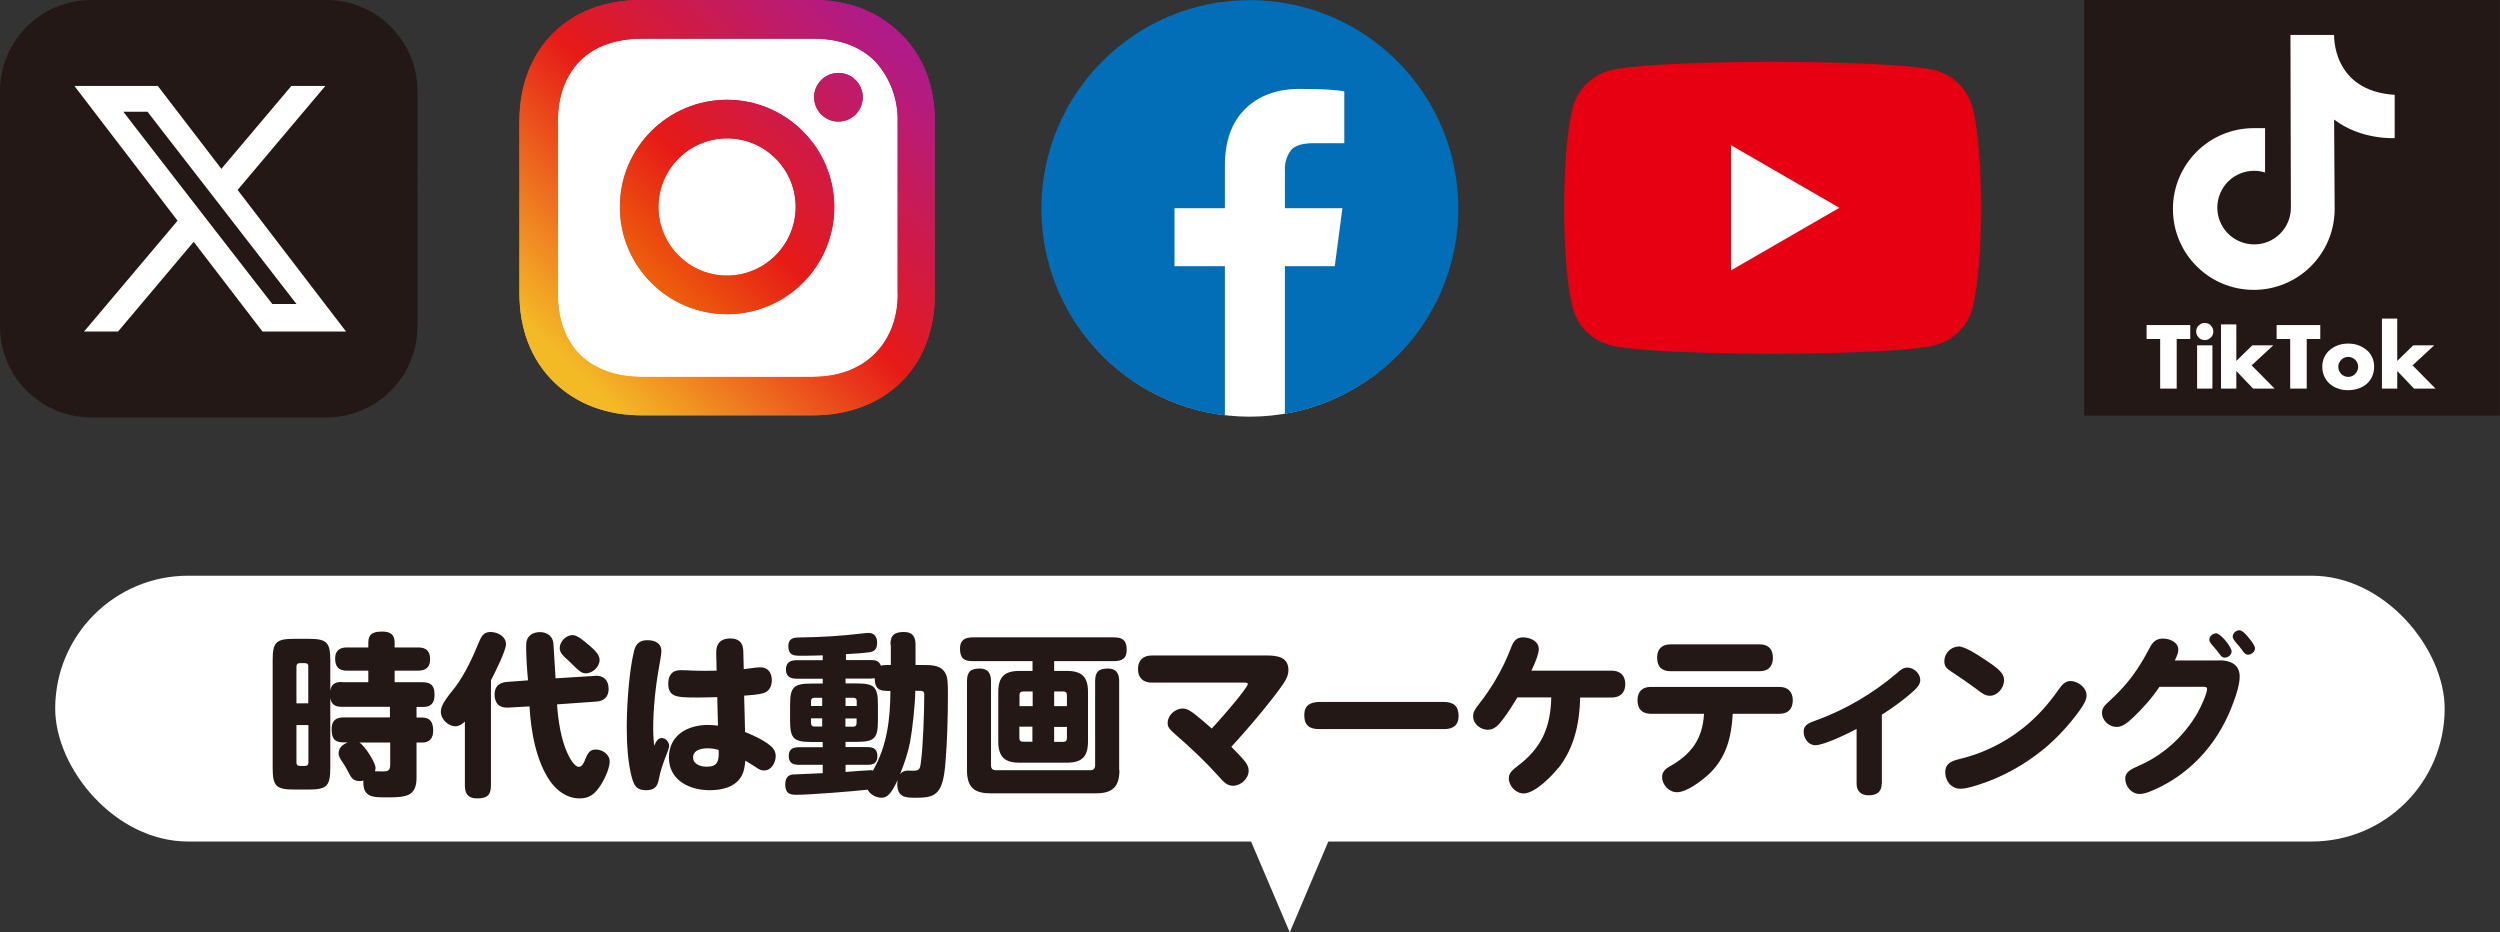 <?xml version="1.0" encoding="UTF-8"?>
<svg xmlns="http://www.w3.org/2000/svg" xmlns:xlink="http://www.w3.org/1999/xlink" id="_レイヤー_2" data-name="レイヤー 2" viewBox="0 0 186.12 69.41">
  <rect x="0" y="0" width="186.12" height="69.41" fill="#333333" stroke="none"/>
  <defs>
    <style>
      .cls-1 {
        fill: url(#_名称未設定グラデーション_32-2);
      }

      .cls-1, ._繧_繝_繝輔ぅ繝け繧_繧_繧_繝_3, .cls-2, .cls-3, .cls-4, .cls-5, .cls-6 {
        stroke-width: 0px;
      }

      ._繧_繝_繝輔ぅ繝け繧_繧_繧_繝_3 {
        fill: url(#_名称未設定グラデーション_32);
      }

      .cls-2 {
        fill: url(#_名称未設定グラデーション_34);
      }

      .cls-3 {
        fill: #231815;
      }

      .cls-4 {
        fill: #fff;
      }

      .cls-5 {
        fill: #e60012;
      }

      .cls-6 {
        fill: #036eb8;
      }
    </style>
    <linearGradient id="_名称未設定グラデーション_32" data-name="名称未設定グラデーション 32" x1="42.55" y1="27.36" x2="66.15" y2="3.12" gradientUnits="userSpaceOnUse">
      <stop offset="0" stop-color="#f4ba26"></stop>
      <stop offset=".5" stop-color="#e61a17"></stop>
      <stop offset="1" stop-color="#b11b87"></stop>
    </linearGradient>
    <linearGradient id="_名称未設定グラデーション_34" data-name="名称未設定グラデーション 34" x1="42.52" y1="27.33" x2="66.12" y2="3.09" gradientUnits="userSpaceOnUse">
      <stop offset="0" stop-color="#f6ab00"></stop>
      <stop offset=".5" stop-color="#e61a17"></stop>
      <stop offset="1" stop-color="#b11b87"></stop>
    </linearGradient>
    <linearGradient id="_名称未設定グラデーション_32-2" data-name="名称未設定グラデーション 32" x1="42.69" y1="27.5" x2="66.3" y2="3.26" xlink:href="#_名称未設定グラデーション_32"></linearGradient>
  </defs>
  <g id="_レイヤー_1-2" data-name="レイヤー 1">
    <g>
      <g>
        <polygon class="cls-4" points="3.64 4.1 26.81 4.81 27.88 27.15 3.76 26.79 3.64 4.1"></polygon>
        <path class="cls-4" d="M46.24,1.84s15.92-.06,16.1-.06,3.92,2.26,3.92,2.26l2.08,4.46-.3,16.51-2.97,3.21-4.1.95-15.74-.24-4.69-3.09-.53-3.74.77-17.29,2.91-2.26,2.55-.71Z"></path>
        <g>
          <g>
            <g>
              <rect class="cls-4" x="157.29" y=".91" width="27.23" height="28.94"></rect>
              <rect class="cls-4" x="125.35" y="9.85" width="16.23" height="11.53"></rect>
              <path class="cls-5" d="M146.85,8c-.36-1.34-1.41-2.39-2.75-2.75-2.42-.65-12.13-.65-12.13-.65,0,0-9.71,0-12.13.65-1.34.36-2.39,1.41-2.75,2.75-.65,2.42-.65,7.47-.65,7.47,0,0,0,5.05.65,7.47.36,1.34,1.41,2.39,2.75,2.75,2.42.65,12.13.65,12.13.65,0,0,9.71,0,12.13-.65,1.34-.36,2.39-1.41,2.75-2.75.65-2.42.65-7.47.65-7.47,0,0,0-5.05-.65-7.47ZM128.87,20.13v-9.32l8.07,4.66-8.07,4.66Z"></path>
              <g>
                <g>
                  <path class="_繧_繝_繝輔ぅ繝け繧_繧_繧_繝_3" d="M54.13,7.43c-4.41,0-7.98,3.57-7.98,7.98,0,4.41,3.57,7.98,7.98,7.98,4.41,0,7.98-3.57,7.98-7.98,0-4.4-3.58-7.97-7.98-7.98ZM54.13,20.52c-2.82,0-5.11-2.29-5.11-5.11,0-2.82,2.29-5.11,5.11-5.11,2.82,0,5.11,2.29,5.11,5.11-.01,2.82-2.29,5.1-5.11,5.11Z"></path>
                  <circle class="_繧_繝_繝輔ぅ繝け繧_繧_繧_繝_3" cx="62.42" cy="7.24" r="1.81"></circle>
                  <path class="_繧_繝_繝輔ぅ繝け繧_繧_繧_繝_3" d="M67.09,2.57C65.47.88,63.17,0,60.55,0h-12.84c-5.42,0-9.04,3.62-9.04,9.04v12.78c0,2.68.87,4.99,2.62,6.67,1.68,1.62,3.93,2.43,6.48,2.43h12.72c2.68,0,4.93-.87,6.55-2.43,1.68-1.62,2.56-3.93,2.56-6.61v-12.84c0-2.62-.87-4.86-2.49-6.48ZM66.84,21.89c0,1.93-.69,3.49-1.81,4.55s-2.68,1.62-4.55,1.62h-12.72c-1.87,0-3.43-.56-4.55-1.62-1.12-1.12-1.68-2.68-1.68-4.61v-12.78c0-1.87.56-3.43,1.68-4.55,1.06-1.06,2.68-1.62,4.55-1.62h12.84c1.87,0,3.43.56,4.55,1.68,1.12,1.22,1.72,2.83,1.68,4.49v12.84h0Z"></path>
                </g>
                <g>
                  <path class="cls-2" d="M54.13,7.43c-4.41,0-7.98,3.57-7.98,7.98,0,4.41,3.57,7.98,7.98,7.98,4.41,0,7.98-3.57,7.98-7.98,0-4.4-3.58-7.97-7.98-7.98ZM54.13,20.52c-2.82,0-5.11-2.29-5.11-5.11,0-2.82,2.29-5.11,5.11-5.11,2.82,0,5.11,2.29,5.11,5.11-.01,2.82-2.29,5.1-5.11,5.11Z"></path>
                  <circle class="cls-1" cx="62.42" cy="7.24" r="1.81"></circle>
                  <path class="_繧_繝_繝輔ぅ繝け繧_繧_繧_繝_3" d="M67.09,2.57C65.47.88,63.17,0,60.55,0h-12.84c-5.42,0-9.04,3.62-9.04,9.04v12.78c0,2.68.87,4.99,2.62,6.67,1.68,1.62,3.93,2.43,6.48,2.43h12.72c2.68,0,4.93-.87,6.55-2.43,1.68-1.62,2.56-3.93,2.56-6.61v-12.84c0-2.62-.87-4.86-2.49-6.48ZM66.84,21.89c0,1.93-.69,3.49-1.81,4.55s-2.68,1.62-4.55,1.62h-12.72c-1.87,0-3.43-.56-4.55-1.62-1.12-1.12-1.68-2.68-1.68-4.61v-12.78c0-1.87.56-3.43,1.68-4.55,1.06-1.06,2.68-1.62,4.55-1.62h12.84c1.87,0,3.43.56,4.55,1.68,1.12,1.22,1.72,2.83,1.68,4.49v12.84h0Z"></path>
                </g>
              </g>
              <g>
                <path class="cls-3" d="M175.34,26.79c-.06-.07-.14-.12-.23-.16-.09-.04-.19-.06-.29-.06s-.2.02-.29.06c-.09.04-.17.09-.23.16-.06.07-.12.14-.16.23-.04.09-.06.18-.06.28,0,.11.02.21.06.3.04.09.09.17.16.24.06.07.14.12.23.16.09.04.19.06.29.06s.2-.02.29-.06c.09-.04.17-.09.23-.16.06-.07.12-.15.16-.24.04-.09.06-.19.06-.29s-.02-.2-.06-.29-.09-.17-.16-.24Z"></path>
                <path class="cls-3" d="M155.17,0v30.94h30.94V0h-30.94ZM167.79,9.54h.84v3.3c-1.44-.45-2.98.35-3.43,1.8-.45,1.44.35,2.98,1.8,3.43s2.98-.35,3.43-1.8c.08-.26.12-.54.12-.81l-.03-12.86h3.25s-.18,4.17,4.51,4.46v3.22s-2.5.16-4.51-1.38l.04,6.66c0,3.32-2.69,6.02-6.02,6.02s-6.02-2.69-6.02-6.02,2.69-6.02,6.02-6.02ZM163.06,25.24h-1.01v3.69h-1.23v-3.69h-1.01v-1.04h3.25v1.04ZM164.71,28.93h-1.14v-3.22h1.14v3.22ZM164.73,24.93c-.03.08-.08.15-.14.2s-.13.1-.2.14c-.08.03-.16.05-.25.05s-.17-.02-.25-.05c-.08-.03-.15-.08-.2-.14-.06-.06-.1-.13-.14-.2-.03-.08-.05-.16-.05-.25s.02-.17.05-.25c.03-.08.08-.15.14-.2.06-.06.13-.1.2-.14s.16-.05.25-.05.17.02.25.05c.08.03.15.08.2.14s.1.13.14.2c.03.08.05.16.05.25s-.02.17-.05.25ZM167.74,28.93l-1.25-1.31v1.31h-1.14v-4.78h1.14v2.72l1.19-1.16h1.56l-1.61,1.49,1.71,1.73h-1.59ZM172.74,25.24h-1.01v3.69h-1.23v-3.69h-1.01v-1.04h3.25v1.04ZM176.61,28.02c-.1.21-.23.39-.4.55-.17.15-.38.27-.62.35-.24.08-.5.13-.78.13s-.53-.04-.77-.13c-.23-.08-.44-.2-.61-.36-.17-.15-.3-.34-.4-.56-.1-.22-.14-.46-.14-.72,0-.24.05-.46.14-.67.1-.21.23-.39.4-.54.17-.15.38-.27.61-.36.24-.09.49-.13.78-.13s.53.04.77.13c.24.09.44.21.62.36.17.15.31.33.4.55.1.21.14.44.14.7s-.05.49-.15.7ZM179.72,28.93l-1.25-1.31v1.31h-1.14v-5.21h1.14v3.15l1.19-1.16h1.56l-1.61,1.49,1.71,1.73h-1.59Z"></path>
              </g>
            </g>
            <g>
              <polygon class="cls-3" points="15.33 13.93 10.98 8.32 9.18 8.32 14.39 15.05 15.6 16.61 20.27 22.63 22.07 22.63 16.54 15.49 15.33 13.93"></polygon>
              <path class="cls-3" d="M24.29,0H6.79C3.04,0,0,3.04,0,6.79v17.5c0,3.75,3.04,6.79,6.79,6.79h17.5c3.75,0,6.79-3.04,6.79-6.79V6.79c0-3.75-3.04-6.79-6.79-6.79ZM19.54,24.68l-5.12-6.68-5.63,6.68h-2.53l6.96-8.25L5.54,6.4h6.21l4.73,6.17,5.21-6.17h2.53l-6.53,7.74,8.07,10.54h-6.21Z"></path>
            </g>
          </g>
          <g>
            <path class="cls-4" d="M90.45.37c-7.29,1.24-12.85,7.57-12.85,15.21,0,8.53,6.91,15.44,15.44,15.44s15.44-6.91,15.44-15.44c0-7.9-5.94-14.41-13.59-15.32"></path>
            <path class="cls-6" d="M108.57,15.53C108.57,6.96,101.62.01,93.05.01s-15.52,6.95-15.52,15.52c0,7.94,5.97,14.48,13.66,15.4v-11.11h-3.75v-4.32h3.75v-3.18c0-1.8.5-3.21,1.5-4.2s2.35-1.5,4.06-1.5c1.71,0,2.82.07,3.33.19v3.85h-2.28c-.82,0-1.39.17-1.69.52-.33.45-.49,1.01-.45,1.57v2.75h4.28l-.57,4.32h-3.71v10.99c7.33-1.24,12.91-7.6,12.91-15.28Z"></path>
          </g>
        </g>
      </g>
      <g>
        <g>
          <rect class="cls-4" x="4.11" y="42.86" width="177.89" height="19.79" rx="9.9" ry="9.9"></rect>
          <g>
            <path class="cls-3" d="M25.46,50.79h1.96v-.86h-1.6c-.61,0-.87-.3-.87-.91,0-.56.32-.82.87-.82h1.6v-.36c0-.71.44-.82,1.05-.82.57,0,.91.21.91.82v.36h1.74c.61,0,.9.26.9.88s-.34.85-.9.85h-1.74v.86h2.07c.69,0,.9.3.9.96,0,.56-.25.88-.83.88h-.51v.79h.43c.62,0,.81.4.81.98,0,.53-.25.88-.81.88h-.43v2.64c0,.61-.17,1.05-.6,1.25-.36.17-.91.19-1.37.19h-.44c-.82,0-1.55-.03-1.55-1.09v-.16c-.09.03-.17.04-.26.04-.51,0-.65-.25-.9-.75-.1-.21-.25-.44-.38-.64-.17-.25-.3-.44-.3-.68,0-.42.31-.66.68-.81h-.33c-.69,0-.87-.35-.87-.99,0-.58.27-.87.87-.87h3.47v-.79h-3.59c-.47,0-.78-.17-.85-.66v5.21c0,1.35-.26,1.61-1.61,1.61h-1.08c-1.35,0-1.6-.26-1.6-1.61v-8.01c0-1.35.25-1.6,1.6-1.6h1.08c1.35,0,1.61.26,1.61,1.6v2.26c.07-.49.38-.65.85-.65ZM22.96,49.62c0-.16-.08-.25-.25-.25h-.39c-.17,0-.25.09-.25.25v2.74h.88v-2.74ZM22.07,53.98v2.79c0,.17.08.25.25.25h.39c.17,0,.25-.08.25-.25v-2.79h-.88ZM27.58,56.29c.21.34.38.69.38.9,0,.06-.03.16-.05.23.22,0,.44.01.66.01.42,0,.48-.17.48-.56v-1.59h-2.3c.17.08.55.53.83,1Z"></path>
            <path class="cls-3" d="M36.55,58.49c0,.75-.34.95-1.04.95-.65,0-.9-.34-.9-.95v-4.77c-.21.19-.43.35-.71.35-.47,0-1.08-.46-1.08-1.1,0-.49.46-1.05,1.08-1.83.71-.95,1.3-2.21,1.75-3.32.18-.42.34-.77.86-.77s1.16.31,1.16.91c0,.46-.77,2.02-1.12,2.69v7.84ZM44.28,50.31c.65-.04,1.03.31,1.03.98,0,.58-.33.9-.9.94l-2.94.21c.08,1.16.29,2.61.79,3.67.14.29.49.98.84.98.25,0,.4-.36.47-.56.16-.38.3-.73.78-.73s1.04.34,1.04.9-.48,1.52-.81,1.96c-.38.52-.78.78-1.43.78-.92,0-1.69-.56-2.2-1.29-1.05-1.52-1.43-3.74-1.53-5.56l-1.59.09c-.66.04-1.01-.32-1.01-.99,0-.57.34-.88.9-.92l1.59-.12c-.07-.74-.14-1.73-.14-2.51,0-.35.03-.62.32-.86.18-.16.46-.22.7-.22.52,0,.96.29,1.01.83.01.13.14,2.37.16,2.61l2.91-.18ZM43.83,48.01c.46.39.81.75.81,1.12,0,.51-.52,1-1.03,1-.31,0-.56-.23-.9-.57-.16-.16-.31-.31-.51-.49-.25-.22-.53-.47-.53-.83,0-.46.46-.96.96-.96.35,0,.83.42,1.2.74Z"></path>
            <path class="cls-3" d="M49.24,54.94c.32,0,.58.3.58.61,0,.06-.07.29-.21.65-.23.6-.44,1.14-.56,1.81-.1.57-.35.82-.96.82-.69,0-.88-.34-1.05-.94-.3-1.09-.38-2.59-.38-3.76,0-1.59.17-4.17.55-5.69.13-.53.44-.78.99-.78s1.04.22,1.04.82c0,.26-.12.82-.18,1.21-.27,1.52-.43,3.07-.43,4.62,0,.4.03.81.07,1.21.16-.35.29-.57.55-.57ZM55.48,54.5c.62.26,1.29.55,1.83.98.26.2.44.46.44.81,0,.48-.32,1.07-.86,1.07-.2,0-.36-.06-.52-.18-.3-.2-.58-.36-.88-.55-.04.42-.1.86-.33,1.22-.48.78-1.48.98-2.33.98-1.5,0-3.03-.74-3.03-2.43s1.42-2.43,2.91-2.43c.25,0,.49.03.74.05l-.05-2.12c-.47.01-.94.03-1.42.03-1.14,0-1.46-.04-1.7-.13-.4-.14-.53-.46-.53-.91,0-.58.26-1,.92-1,.34,0,.68.03,1,.04.27.01.55.01.82.01s.57,0,.86-.01l-.03-1.35c-.01-.68.36-1.05,1.03-1.05.34,0,.7.09.87.42.09.17.12.42.12.62l.03,1.25c.21-.03.39-.05.6-.08.23-.03.43-.06.65-.06.57,0,.84.43.84.96,0,.44-.19.84-.64.97-.46.12-.95.14-1.42.18l.07,2.73ZM52.67,55.71c-.44,0-1.07.12-1.07.68,0,.52.58.69,1.01.69.79,0,.9-.38.9-1.07,0-.06,0-.12-.01-.18-.26-.08-.56-.12-.83-.12Z"></path>
            <path class="cls-3" d="M66.29,47.99c0-.73.33-.94,1.01-.94.64,0,.86.35.86.95v1.51h.64c.65,0,1.35.03,1.64.73.12.31.13.68.13,1.48,0,1.57-.05,3.47-.18,5.03-.05.58-.12,1.3-.36,1.83-.38.79-1.01.81-1.96.81-.65,0-1.27-.05-1.27-1.01,0-.12.01-.21.04-.33-.4.85-.71,1.34-1.2,1.34-.42,0-.84-.23-1.05-.6-1.03.12-4.32.38-5.3.38-.47,0-.83-.08-.83-.78,0-.38.14-.68.55-.73.14-.01,1.87-.08,2.24-.1v-.62h-1.78c-.46,0-.75-.16-.75-.66s.3-.65.75-.65h1.78v-.39h-.82c-1.34,0-1.61-.25-1.61-1.59v-1.16c0-1.35.27-1.6,1.61-1.6h.82v-.36h-1.95c-.47,0-.79-.18-.79-.69s.33-.69.79-.69h1.95v-.36c-.46.01-.91.03-1.37.03h-.33c-.47,0-.86-.05-.86-.72,0-.57.39-.64.81-.64,1.66-.03,3.03-.1,4.69-.3.14-.01.31-.04.46-.04.47,0,.65.32.65.74,0,.48-.21.64-.58.7-.3.05-1.39.13-1.74.14v.44h1.86c.34,0,.61.06.74.42.13-.04.26-.05.4-.05h.34v-1.52ZM61.21,51.95h-.6c-.14,0-.23.08-.23.23v.38h.83v-.61ZM60.38,53.48v.36c0,.16.09.25.23.25h.6v-.61h-.83ZM65.95,51.43c-.66,0-.82-.34-.83-.94-.08.01-.2.03-.31.03h-1.86v.36h.81c1.34,0,1.6.25,1.6,1.6v1.16c0,1.34-.26,1.59-1.6,1.59h-.81v.39h1.62c.49,0,.75.16.75.68s-.31.64-.75.64h-1.62v.53c.3-.03,1.74-.13,1.88-.13.05,0,.12.01.16.03,1.05-1.82,1.29-3.85,1.3-5.93h-.34ZM63.78,52.56v-.38c0-.16-.09-.23-.25-.23h-.58v.61h.83ZM62.94,54.1h.58c.16,0,.25-.09.25-.25v-.36h-.83v.61ZM67.56,57.37c.12,0,.3.01.46.01.44,0,.48-.19.53-.57.17-1.12.26-3.89.26-5.08,0-.29-.12-.3-.42-.3h-.25c0,.95-.21,2.85-.38,3.78-.18.9-.42,1.59-.75,2.42.13-.17.34-.26.55-.26Z"></path>
            <path class="cls-3" d="M79.43,49.95c1.13,0,1.57.46,1.57,1.57v3.67c0,1.13-.44,1.59-1.57,1.59h-3.54c-1.12,0-1.57-.46-1.57-1.59v-3.67c0-1.12.46-1.57,1.57-1.57h.98v-.73h-4.46c-.69,0-.94-.26-.94-.94,0-.62.36-.83.94-.83h10.53c.69,0,.94.27.94.95,0,.62-.36.82-.94.82h-4.46v.73h.95ZM83.34,57.33c0,1.23-.51,1.73-1.73,1.73h-7.89c-1.23,0-1.73-.49-1.73-1.73v-6.62c0-.69.27-.94.96-.94.61,0,.83.38.83.94v6.27c0,.25.12.36.36.36h7.03c.23,0,.36-.12.36-.36v-6.27c0-.69.27-.94.96-.94.62,0,.83.38.83.94v6.62ZM76.87,51.48h-.7c-.18,0-.27.09-.27.27v.82h.98v-1.09ZM75.89,54.11v.84c0,.18.09.27.27.27h.7v-1.12h-.98ZM79.43,52.57v-.82c0-.18-.09-.27-.27-.27h-.68v1.09h.95ZM78.48,55.23h.68c.18,0,.27-.09.27-.27v-.84h-.95v1.12Z"></path>
            <path class="cls-3" d="M92.52,51.53c.22-.31.38-.52.38-.61,0-.1-.16-.1-.27-.1h-6.88c-.65,0-1.03-.36-1.03-1.01s.38-1.01,1.03-1.01h8.55c.77,0,1.62.1,1.62,1.08,0,.35-.13.68-.46,1.14-.26.38-.55.75-.77,1.03-.95,1.22-1.98,2.41-3.02,3.55.3.31.61.61.9.95.2.23.39.49.39.83,0,.58-.58,1.12-1.16,1.12-.42,0-.7-.26-1.08-.71-.96-1.07-2-2.05-3.11-3.02-.6-.52-.68-.66-.68-.95,0-.57.55-1.07,1.12-1.07.35,0,.62.21.9.42.43.34.85.7,1.26,1.07.29-.3,1.62-1.79,2.29-2.69Z"></path>
            <path class="cls-3" d="M107.5,52.26c.7,0,1.09.3,1.09,1.03s-.43.99-1.09.99h-9.31c-.7,0-1.09-.29-1.09-1.03s.43-.97,1.09-.99h9.31Z"></path>
            <path class="cls-3" d="M116.02,57.16c-.49.62-1.75,1.91-2.59,1.91-.58,0-1.1-.55-1.1-1.13,0-.36.21-.58.69-.94,1.77-1.34,2.42-2.89,2.47-5.08h-2.52c-.35.57-.7,1.14-1.12,1.68-.26.35-.6.73-1.08.73-.55,0-1.1-.43-1.1-1.01,0-.33.18-.58.38-.83.99-1.24,1.82-2.67,2.39-4.13.18-.48.34-.91.94-.91.53,0,1.18.27,1.18.88,0,.32-.23.94-.55,1.6h5.98c.62,0,1.01.35,1.01,1s-.39,1-1.01,1h-2.35c-.04,1.9-.43,3.72-1.61,5.24Z"></path>
            <path class="cls-3" d="M127.18,57.67c-.51.47-1.61,1.31-2.33,1.31-.6,0-1.11-.55-1.11-1.14,0-.39.26-.61.58-.79,1.6-.9,2.44-2.04,2.54-3.91h-3.96c-.64,0-.99-.35-.99-1s.35-1,.99-1h9.58c.62,0,.99.36.99,1s-.35,1-.99,1h-3.48c-.1,1.77-.48,3.28-1.82,4.54ZM131,47.97c.65,0,.99.36.99,1s-.34,1-.99,1h-6.64c-.65,0-.99-.35-.99-1s.34-.99.99-1h6.64Z"></path>
            <path class="cls-3" d="M140.09,58.35c0,.61-.39.86-.96.86s-.91-.3-.91-.86v-4.08c-.62.33-2.43,1.21-3.07,1.21-.52,0-.87-.51-.87-1,0-.58.51-.69.95-.86,2.17-.79,4.2-1.99,5.96-3.48.31-.29.53-.44.81-.44.48,0,.96.44.96.92,0,.31-.2.53-.4.73-.74.7-1.6,1.3-2.46,1.86v5.15Z"></path>
            <path class="cls-3" d="M145.79,48.12c.46,0,1.37.58,1.85.9.4.27.96.61,1.29.98.17.18.27.39.27.64,0,.56-.48,1.16-1.07,1.16-.34,0-.64-.23-.97-.49-.51-.38-1.26-.9-1.83-1.27-.35-.23-.58-.38-.58-.82,0-.57.48-1.08,1.05-1.08ZM145.92,56.5c1.66-.4,3.28-1.18,4.63-2.25,1.04-.81,1.9-1.76,2.67-2.86.3-.43.55-.69.91-.69.56,0,1.21.48,1.21,1.08,0,.29-.18.66-.55,1.16-.73,1-1.57,1.92-2.52,2.73-1.5,1.25-3.22,2.21-5.08,2.79-.75.23-1.01.26-1.24.26-.68,0-1.13-.57-1.13-1.22,0-.7.53-.86,1.1-1Z"></path>
            <path class="cls-3" d="M165.23,49.16c.81,0,1.51.3,1.51,1.21,0,.55-.22,1.26-.44,1.85-.49,1.38-1.22,2.69-2.18,3.8-1.04,1.21-2.38,2.2-3.85,2.82-.47.21-.75.27-.98.27-.6,0-1.07-.56-1.07-1.14,0-.49.4-.7,1.05-.98,1.81-.79,3.34-2.2,4.33-3.91.23-.4.71-1.44.71-1.77,0-.17-.1-.18-.36-.18h-3.18c-.57.85-1.26,1.62-1.99,2.31-.48.46-.83.68-1.2.68-.56,0-1.09-.48-1.09-1.05,0-.29.14-.49.34-.68.42-.38.83-.78,1.21-1.2.83-.92,1.42-1.85,1.99-2.94.22-.44.48-.71,1-.71.48,0,1.14.26,1.14.82,0,.21-.06.4-.26.81h3.32ZM164.98,47.15c.18,0,.44.25.65.48.3.34.51.72.51.86,0,.26-.26.47-.51.47-.17,0-.26-.09-.36-.23-.16-.22-.36-.47-.53-.65-.22-.25-.26-.35-.26-.46,0-.26.26-.47.51-.47ZM166.72,46.92c.17,0,.39.2.61.46.26.3.55.69.55.88,0,.27-.27.48-.52.48-.17,0-.27-.1-.4-.29-.14-.2-.31-.4-.47-.58-.19-.23-.27-.35-.27-.48,0-.26.26-.47.51-.47Z"></path>
          </g>
        </g>
        <polyline class="cls-4" points="99.43 61.38 96.02 69.41 92.6 61.38"></polyline>
      </g>
    </g>
  </g>
</svg>
